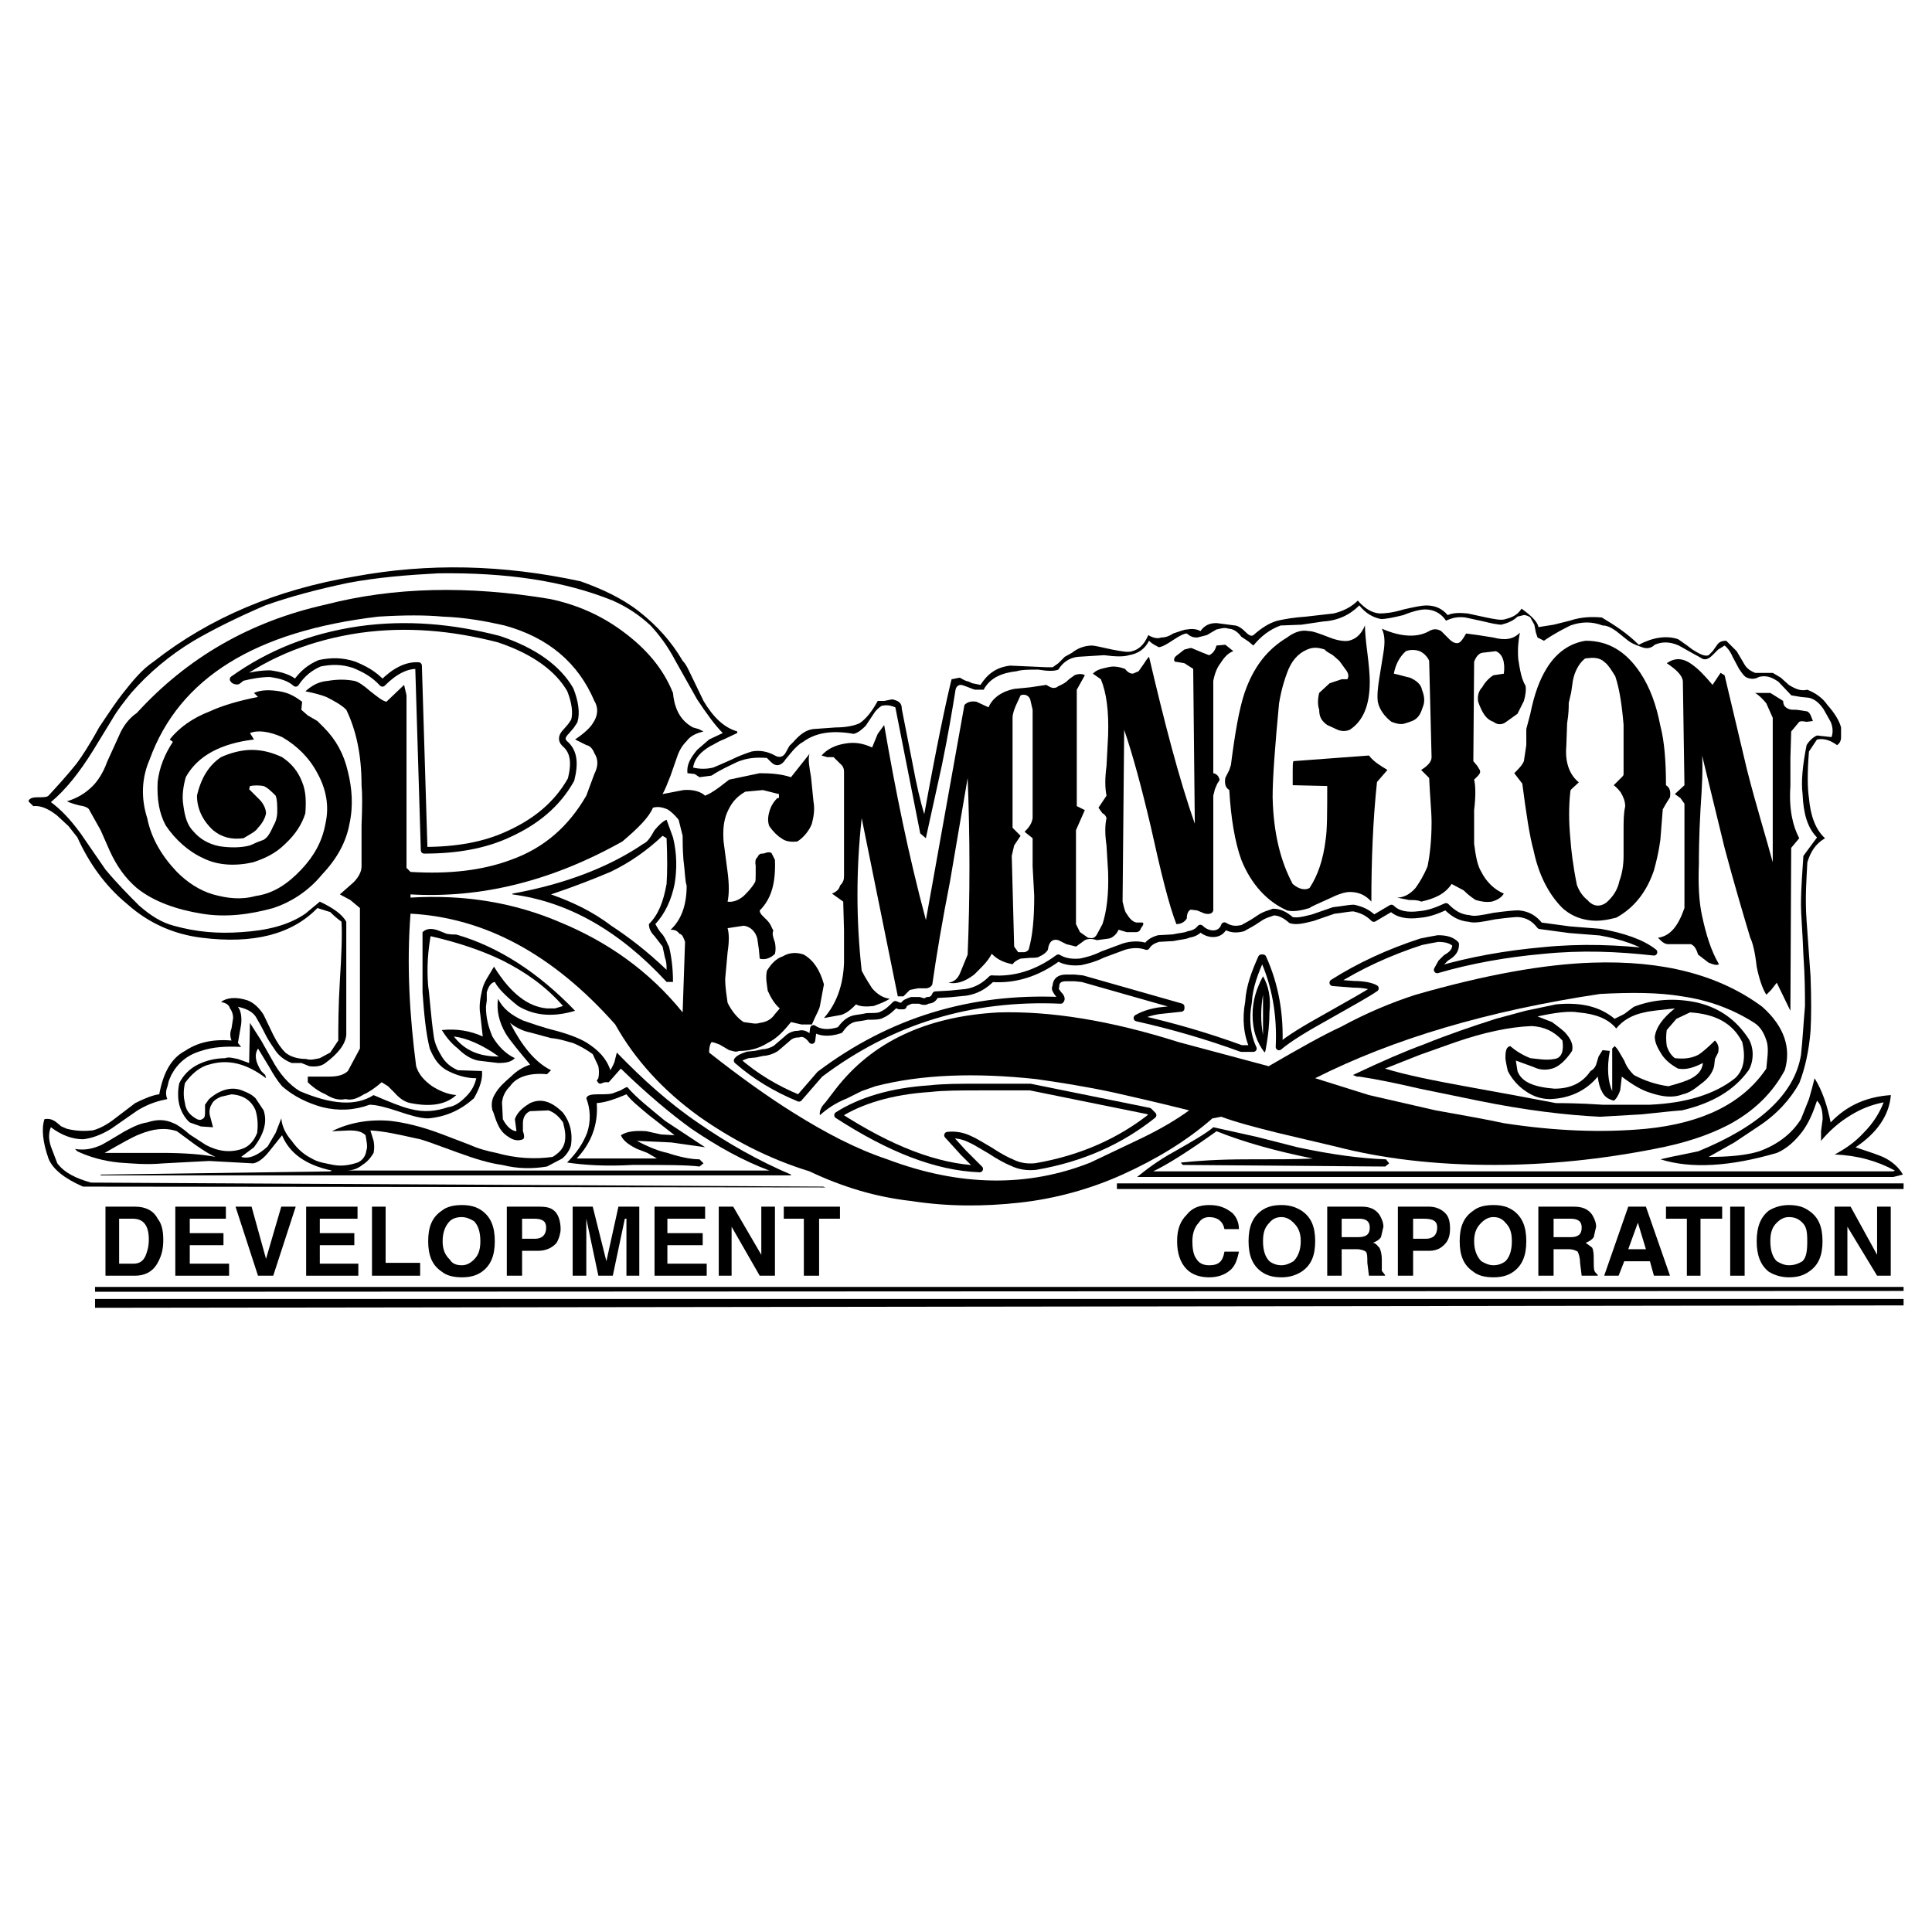 <?xml version="1.0" encoding="utf-8"?>
<!-- Generator: Adobe Illustrator 13.0.0, SVG Export Plug-In . SVG Version: 6.00 Build 14948)  -->
<!DOCTYPE svg PUBLIC "-//W3C//DTD SVG 1.0//EN" "http://www.w3.org/TR/2001/REC-SVG-20010904/DTD/svg10.dtd">
<svg version="1.0" id="Layer_1" xmlns="http://www.w3.org/2000/svg" xmlns:xlink="http://www.w3.org/1999/xlink" x="0px" y="0px"
	 width="192.756px" height="192.756px" viewBox="0 0 192.756 192.756" enable-background="new 0 0 192.756 192.756"
	 xml:space="preserve">
<g>
	<polygon fill-rule="evenodd" clip-rule="evenodd" fill="#FFFFFF" points="0,0 192.756,0 192.756,192.756 0,192.756 0,0 	"/>
	<path fill-rule="evenodd" clip-rule="evenodd" d="M177.428,68.011c-0.721-0.48-1.201-0.641-1.922-0.48
		c-0.401,0.24-0.802,0.24-1.202,0.08c-0.24-0.08-0.48-0.4-0.801-0.881l-0.641-1.202c-0.24-0.561-0.561-0.961-0.801-1.121l-0.641,0.4
		l-0.561,0.561c-0.4,0.4-0.801,0.561-1.201,0.24c-1.201-0.641-1.842-1.041-2.163-1.201c-0.881-0.4-1.682-0.4-2.402-0.08
		c-0.4,0.4-0.881,0.4-1.281,0.24s-0.801-0.24-1.361-0.641l-1.201-0.961c-0.561-0.401-0.962-0.561-1.361-0.561
		c-1.042-0.4-2.083-0.4-3.204,0c-0.641,0.32-1.602,0.801-2.643,1.522l-0.641-0.32l-0.161-0.481l-0.16-0.801l-0.399-0.721
		c-0.081-0.08-0.401-0.24-0.642-0.24l-0.641,0.16c-0.4,0.4-0.961,0.641-1.602,0.801c-0.4,0-1.121-0.16-1.762-0.32l-1.842-0.4
		c-0.722-0.08-1.202,0-1.923,0.32c-0.48-0.721-1.201-1.121-2.082-1.121c-0.4,0-1.201,0.16-2.162,0.561
		c-0.961,0.24-1.763,0.4-2.243,0.4c-0.801-0.16-1.521-0.561-2.162-1.361c-0.961,0.961-2.162,1.521-3.604,1.602l-2.163,0.32
		l-2.082,0.08c-1.121,0.4-2.002,1.121-2.723,2.002l-0.48-0.4l-0.721-0.481c-0.4-0.56-0.882-0.801-1.281-0.801
		c-0.401-0.16-0.802,0-1.202,0.08l-0.961,0.561l-0.961,0.241c-0.4,0-0.641-0.081-1.041-0.401c-0.24,0-0.561,0.16-0.961,0.401
		l-0.881,0.561c-0.4,0.24-0.721,0.4-0.961,0.4c-0.24-0.16-0.562-0.24-0.961-0.641c-0.401,0.801-1.042,1.281-2.003,1.441
		c-0.48,0.16-1.281,0.16-2.482,0l-2.562,0.16c-0.962,0.08-1.603,0.641-2.003,1.281c-0.4,0.16-1.041,0.16-2.002,0
		c-0.961,0-1.602,0-2.162,0.16c-1.441,0.16-2.644,0.641-3.284,1.842h-0.801c-0.16,0-0.32-0.08-0.721-0.24s-0.641-0.24-0.801-0.24
		c-0.08,0-0.4,0.08-0.48,0.48c-0.32,2.002-0.721,4.405-1.361,7.528l-1.602,7.288l-0.561-0.48L89.33,70.574
		c-0.561-0.24-0.961-0.24-1.361-0.16c-0.24,0.16-0.561,0.4-0.801,0.801l-0.801,1.201c-0.4,0.4-0.801,0.721-1.201,0.801
		c-2.243-0.4-3.844-0.08-5.045,0.801c-0.32,0.16-0.561,0.4-0.961,0.801l-0.801,0.961c-0.241,0.4-0.561,0.561-0.801,0.561
		c-0.4,0-0.641-0.32-1.041-0.721c-1.121-0.08-2.002,0-2.963,0.4c-0.641,0.32-1.602,0.721-2.562,1.361l-1.202,0.16l-0.48-0.32
		l-0.721-0.08c-0.08-0.721,0.16-1.361,0.961-2.322l1.201-1.042l1.362-0.641c-0.801-0.801-1.602-1.922-2.563-3.364l-2.162-3.844
		c-0.801-1.521-1.602-2.563-2.483-3.524c-1.121-1.041-2.322-1.842-3.764-2.483c-4.965-2.002-10.652-2.803-17.379-2.723
		c-3.043,0.16-6.087,0.4-9.05,0.961c-3.043,0.641-5.767,1.362-8.249,2.243c-2.803,1.201-5.206,2.402-7.128,3.524
		c-2.403,1.441-4.485,3.203-6.247,5.206c-0.641,0.801-1.361,1.682-2.002,2.803l-1.762,2.884c-1.441,2.322-2.803,4.004-4.245,5.206
		c0.961,0.721,1.842,1.602,2.963,3.124l2.482,3.604c1.202,1.442,2.403,2.643,3.364,3.604c1.201,1.042,2.242,1.682,3.443,2.002
		c2.323,0.641,4.405,0.801,6.728,0.641c2.483-0.16,4.646-0.641,6.407-1.842l1.441-1.201c1.362,0.641,2.243,1.281,2.643,2.002v11.292
		c-0.08,0.961-0.881,1.922-2.082,2.803c-0.401,0.32-0.961,0.4-1.602,0.32l-0.801-0.32h-0.961c-0.641-0.24-1.201-0.641-1.602-1.201
		c-0.24-0.4-0.641-0.881-1.041-1.682s-0.721-1.361-0.961-1.762c-0.4-0.561-1.041-0.801-1.762-0.961c0.32,0.4,0.4,1.121,0.32,1.762
		l-0.32,1.842l0.32,0.4c-1.522-0.08-2.803,0-4.004,0.4c-1.361,0.4-2.323,1.201-2.963,2.402l-0.24,0.561l-0.16,0.641
		c-0.16,0.4-0.16,0.801,0,1.201c-0.801,0.16-1.762,0.4-2.963,1.123l-2.643,1.842c-1.042,0.641-2.002,0.961-2.803,1.041
		c-1.042,0-2.163-0.4-3.204-1.201c-0.24,0.561-0.24,1.201,0,1.922l0.641,1.682c0.721,0.961,1.922,1.521,3.364,1.922l73.041,0.4
		l0.24,0.08l-74.082-0.08c-1.842-0.801-3.043-1.762-3.444-2.803c-0.561-1.602-0.721-2.963-0.4-3.926c0.4-0.078,0.801,0,1.201,0.322
		l0.48,0.4l0.561,0.24c0.961,0.24,1.762,0.24,2.562,0.16c0.641-0.16,1.441-0.561,2.243-1.201l2.002-1.523
		c0.961-0.48,1.762-0.801,2.403-0.881c0.4-2.162,1.201-3.604,2.563-4.324c1.201-0.801,2.643-1.201,4.645-1.041
		c-0.16-0.4-0.16-0.801,0-1.201l0.16-1.041c0-0.4-0.16-0.801-0.32-0.961c-0.08-0.4-0.48-0.561-0.881-0.641
		c0.48-0.4,1.442-0.561,2.643-0.16c0.641,0.24,1.202,0.801,1.602,1.441l0.961,2.002c0.4,0.801,0.801,1.361,1.201,1.762
		c0.48,0.4,1.202,0.641,2.083,0.641c0.4,0.16,0.961,0,1.361-0.08l1.042-0.561l0.801-1.201c0-1.361,0-3.363,0.16-6.006
		c0.16-2.563,0.24-4.565,0.16-5.847c-0.561-0.4-0.961-0.801-1.121-0.961l-1.282-0.4c-2.563,2.643-6.407,3.604-11.533,2.963
		c-2.643-0.32-5.206-1.362-7.448-3.364c-2.242-1.842-3.844-4.164-4.965-6.647l-0.881-1.122l-1.122-1.041
		c-0.801-0.641-1.602-1.042-2.402-0.961l-0.481-0.48c0.081-0.32,0.481-0.4,0.881-0.4c0.561,0,0.961,0,1.121-0.16
		c0.881-0.961,1.842-2.002,2.803-3.204c0.48-0.641,1.281-1.842,2.242-3.604c0.961-1.442,1.762-2.643,2.403-3.444
		c0.961-1.201,1.842-2.323,3.043-3.124c5.606-4.405,12.333-7.208,20.022-8.489c7.368-1.362,14.816-1.202,22.585,0.48
		c2.002,0.721,4.004,1.602,5.767,2.963c1.842,1.441,3.283,3.043,4.404,4.965c0.401,0.4,0.641,1.041,1.042,1.842l1.041,2.162
		c0.961,1.602,2.002,2.643,3.364,3.043v0.16l-1.361,0.641c-0.641,0.24-1.041,0.561-1.282,0.641
		c-0.961,0.561-1.602,1.202-1.762,2.163c0.641,0.16,1.361,0.16,2.002,0c0.4-0.16,0.961-0.4,1.842-0.801
		c0.801-0.401,1.521-0.641,2.002-0.801c0.801-0.16,1.602,0,2.323,0.4c0.401,0.241,0.801,0.161,1.042-0.24l0.4-0.721l0.401-0.4
		c0.561-0.641,1.201-1.201,2.002-1.281l2.242-0.16c0.961,0,1.762-0.16,2.323-0.4c0.641-0.401,1.281-1.202,1.842-2.243h0.641
		l0.801-0.16c0.721,0.16,0.961,0.4,0.961,0.961l1.042,5.286c0.4,2.162,0.801,3.924,1.201,5.206
		c1.201-6.647,2.163-11.212,2.723-13.455l0.801-0.16c0.08,0,0.24,0.16,0.641,0.32c0.4,0.08,0.561,0.24,0.641,0.24l0.801,0.16
		c0.721-1.121,1.602-1.762,2.964-1.922l3.604,0.16h0.641l0.561-0.4l0.641-0.641l0.722-0.4c0.48-0.4,1.201-0.721,2.002-0.721
		c0.24,0,0.881,0.16,2.002,0.4c0.881,0.16,1.602,0.32,2.002,0.16c0.641-0.16,1.202-0.641,1.602-1.602
		c0.401,0.241,0.882,0.401,1.282,0.241c0.32,0,0.721-0.081,1.201-0.401c0.721-0.24,1.121-0.4,1.361-0.4
		c0.4-0.08,0.961-0.08,1.361,0.161c0.4-0.561,0.881-0.801,1.602-0.801l1.843,0.24c0.16,0,0.561,0.16,0.961,0.561
		c0.4,0.4,0.641,0.56,0.881,0.4c0.721-0.641,1.521-1.201,2.402-1.441c0.721-0.16,1.602-0.32,2.804-0.4l2.803-0.32
		c0.961-0.24,1.762-0.641,2.402-1.282c0.721,0.801,1.361,1.202,2.162,1.282c0.562,0,1.362-0.08,2.403-0.4
		c1.041-0.24,1.842-0.4,2.242-0.4c0.961,0,1.602,0.32,2.163,0.961c0.56-0.24,1.201-0.24,2.002-0.16l1.842,0.4
		c0.801,0.16,1.521,0.32,1.922,0.16c0.641-0.16,1.201-0.4,1.602-1.041c0.882,0.641,1.603,1.281,1.683,1.842l1.521-0.24l1.602-0.4
		c1.201-0.4,2.242-0.4,3.203-0.32c1.202,0.721,2.483,1.521,3.685,2.723c1.361-0.721,2.723-0.961,3.924-0.561l0.802,0.561l0.641,0.48
		c0.641,0.4,1.201,0.721,1.602,0.561l0.4-0.4l0.4-0.561c0.24-0.4,0.561-0.48,0.961-0.48l1.041,1.041l0.801,1.361
		c0.24,0.401,0.641,0.641,1.041,0.801h1.763l0.801,0.481l0.801,0.721c0.641,0.4,1.201,0.641,1.842,0.48
		c0.801,0.32,1.521,0.801,2.002,1.521c0.721,0.801,1.201,1.602,1.362,2.243v0.961c0,0.4-0.161,0.641-0.4,0.801
		c-0.561-0.401-1.202-0.721-2.003-0.561l-0.801,1.202c-0.16,2.002-0.16,3.604,0,4.645c0.16,1.762,0.641,3.124,1.602,4.004
		c-0.961,0.561-1.441,1.361-1.762,2.403c-0.08,1.602-0.24,3.523-0.08,5.766l0.4,5.607c0.08,2.162,0.08,4.004,0,5.445
		c-0.16,2.002-0.561,3.764-1.121,5.205c-0.881,1.602-2.242,3.123-4.085,4.326l-2.402,1.602l-2.562,1.441
		c2.002,0,3.764-0.16,5.046-0.561c1.762-0.641,3.203-1.682,4.164-3.205l0.801-2.002c0.24-0.801,0.4-1.441,0.561-2.082
		c0.801,1.281,1.281,2.803,1.602,4.406c1.683-1.764,3.685-2.564,6.007-2.725c-0.16,2.004-1.361,3.766-3.523,5.207
		c1.201,0.4,2.162,0.721,2.723,0.961c0.881,0.4,1.602,1.041,2.002,1.762l-0.961,0.24h-75.443c0.801-0.641,2.003-1.602,3.765-2.562
		c1.842-1.041,3.203-1.842,3.844-2.402l4.325,0.961l4.085,1.041c3.363,0.721,6.326,1.121,8.809,1.201l0.321,0.4l-0.4,0.32
		l-20.183-0.16c-0.16-0.16-0.24-0.24-0.16-0.24c1.521-0.16,3.604-0.32,6.567-0.32c2.963,0,5.046,0,6.567-0.08
		c-3.604-0.721-6.808-1.602-9.611-2.723c-2.803,2.002-4.965,3.363-6.327,4.004h73.842l0.16-0.08
		c-1.762-0.961-3.764-1.521-6.007-1.602c1.042-0.561,2.003-1.201,2.884-2.162c0.961-0.961,1.602-2.004,2.002-3.045
		c-1.201,0.24-2.242,0.643-3.283,1.283c-1.201,0.721-2.163,1.602-2.964,2.562v-0.961l0.16-1.203c0-0.879-0.16-1.441-0.561-1.842
		c-0.4,1.201-0.801,2.164-1.441,3.045c-0.721,0.961-1.602,1.762-2.562,2.162c-4.646,1.361-8.569,1.602-11.613,0.641
		c0.4-0.08,0.961-0.24,1.842-0.4l1.923-0.4c6.087-2.482,9.61-5.688,10.251-9.611c0.16-1.441,0.24-3.043,0.4-4.885
		c0-1.201,0-2.803-0.16-5.126c-0.08-2.243-0.24-4.004-0.24-4.886c0-1.922,0.16-3.523,0.24-4.965l1.361-1.842
		c-0.961-0.961-1.361-2.403-1.441-4.325c-0.16-1.202,0-2.883,0.4-4.885c0.24-0.401,0.641-0.801,1.041-0.961l1.442,0.16
		c0.16-0.4,0.16-0.961-0.081-1.521l-0.72-1.282c-0.401-0.561-0.802-0.961-1.442-1.121l-0.801-0.08l-0.961-0.16L177.428,68.011
		L177.428,68.011z"/>
	<path fill-rule="evenodd" clip-rule="evenodd" d="M178.068,106.773c-1.201,2.242-3.043,4.084-5.606,5.447
		c-2.002,1.041-4.405,1.842-7.368,2.402c-5.286,1.041-10.651,1.602-16.018,1.602c-6.007,0-11.212-0.641-15.857-1.842l-5.767-1.361
		c-2.242-0.561-4.084-1.041-5.606-1.602l-0.881,0.16c-2.562,2.242-5.605,4.084-8.97,5.605c-3.203,1.441-6.647,2.402-10.251,2.803
		c-3.604,0.4-7.208,0.4-10.812-0.16c-3.604-0.4-6.968-1.441-10.171-2.963c-4.165-1.281-7.769-3.203-10.972-5.445
		c-3.684-2.645-6.487-5.768-8.409-9.211c-6.247-7.048-13.055-10.652-20.423-11.052c-0.4,5.206-0.08,10.251,0.561,15.216
		c0.24,0.801,0.801,1.441,1.602,2.002c0.641,0.4,1.441,0.801,2.403,0.881c-1.041,0.961-2.563,1.201-4.565,0.801
		c-0.48-0.08-1.041-0.4-1.602-1.041l-0.641-0.641l-0.641-0.4c-0.721,0.641-1.362,1.041-1.762,1.201
		c-0.641,0.4-1.201,0.641-1.842,0.48c-0.721,0.16-1.361-0.08-2.002-0.48c-0.401-0.16-1.122-0.561-1.762-1.201v-0.561h2.162
		c0.801,0,1.442-0.16,1.842-0.561l1.201-2.242V90.596l-0.961-0.801l-1.041-0.561l1.361-1.201c0.48-0.48,0.801-1.041,0.801-1.602
		c0-0.881,0-2.402,0-4.084c0.08-1.922,0.08-3.204,0-4.005c0-3.124-0.561-5.526-1.521-7.528c-0.48-0.48-1.201-0.881-2.002-1.281
		c-0.4-0.16-1.201-0.4-2.082-0.561c0.641-0.561,1.281-0.961,2.242-1.041c0.961-0.16,1.762-0.16,2.643,0
		c0.4,0.08,0.961,0.48,1.602,1.041c0.72,0.561,1.201,0.961,1.602,1.041l1.762-1.682l0.241,1.041v17.219l0.4,0.401
		c3.924,0.24,7.208-0.16,10.011-1.202c3.364-1.201,5.767-3.364,7.528-6.407l0.801-2.163c0.4-0.801,0.4-1.441,0-2.082
		c-0.16-0.401-0.401-0.721-0.801-0.801l-1.121-0.561c0.961-0.641,1.521-1.201,1.762-1.602c0.56-0.801,0.56-1.602,0.16-2.243
		c-1.602-3.764-4.565-6.327-8.97-7.528c-1.762-0.4-3.844-0.801-6.167-0.881c-1.682-0.16-3.845-0.16-6.407,0
		C25.5,62.966,17.891,67.611,14.928,75.78c-0.801,1.842-0.881,3.844-0.24,5.846c0.4,2.002,1.441,3.764,2.963,5.366
		c1.041,1.041,2.242,1.842,3.604,2.242c1.441,0.401,2.803,0.561,4.245,0.16c1.762-0.24,3.204-1.201,4.565-2.643
		c1.281-1.361,2.082-2.803,2.403-4.564c0.4-1.762,0.08-3.444-0.801-5.046c-0.801-1.521-2.002-2.723-3.524-3.604
		c-1.281-0.561-2.402-0.721-3.204-0.4l0.4,0.641c-3.284,0.4-5.606,1.602-6.807,3.764c-0.24,0.881-0.4,1.842-0.24,2.803
		c0.16,1.201,0.4,2.002,1.041,2.643c0.561,0.641,1.361,1.201,2.562,1.441c1.042,0.16,2.163,0.16,3.043-0.08l0.721-0.32l0.641-0.24
		c0.4-0.24,0.641-0.641,0.961-1.362c0.24-0.4,0.4-0.881,0.4-1.441c0-0.641,0-1.201-0.16-1.602c-0.4-0.4-0.801-0.801-1.201-0.961
		c-0.4-0.081-0.961-0.081-1.362,0l-0.08,0.32l1.042,1.041c0.4,0.4,0.641,0.961,0.641,1.361c-0.08,0.48-0.401,1.042-0.801,1.442
		c-0.241,0.4-0.801,0.641-1.442,1.041c-1.201,0.16-2.162-0.08-3.043-0.801c-1.121-1.042-1.602-2.243-1.602-3.444
		c0.4-1.762,1.201-3.043,2.402-3.844c0.881-0.4,2.002-0.721,3.044-0.721c1.201,0,2.162,0.32,3.043,0.721
		c0.961,0.641,1.602,1.441,2.002,2.482c0.4,0.961,0.4,2.002,0.32,3.124c-0.32,1.042-0.961,2.083-2.002,3.043
		c-0.961,0.961-2.002,1.441-3.203,1.842c-1.762,0.4-3.524,0.32-4.966-0.401c-1.441-0.641-2.803-1.842-3.764-3.283
		c-0.641-1.202-0.881-2.563-0.801-4.325c0.16-1.441,0.721-2.803,1.521-4.004l-0.32-0.24c0.961-1.201,2.323-2.163,4.004-2.803
		c1.202-0.561,2.803-1.041,4.806-1.441l-0.401-0.4c0.721-0.32,1.602-0.32,2.563-0.16c0.961,0.16,1.602,0.561,2.243,1.041
		l-0.08,0.801l0.641,0.561l0.961,0.56c0.24,0.241,0.48,0.481,0.641,0.641c1.201,1.201,2.002,2.643,2.402,4.405
		c0.4,1.602,0.561,3.364,0.16,5.206c-0.32,1.762-1.201,3.443-2.723,5.045c-1.441,1.762-3.204,2.803-4.885,3.364
		c-2.323,0.641-4.726,0.961-7.128,0.561c-2.482-0.4-4.805-1.201-6.487-2.563c-1.121-0.961-2.002-2.163-2.723-3.764l-0.881-2.002
		l-1.121-2.002c-0.08-0.24-0.48-0.4-1.041-0.48c-0.641-0.16-1.041-0.32-1.201-0.4c1.041-0.32,1.842-0.801,2.562-1.521
		c0.48-0.48,1.042-1.282,1.441-2.403l1.202-2.643c0.4-0.961,1.041-1.762,1.762-2.243c5.046-5.526,11.292-9.13,18.821-10.812
		c6.807-1.762,14.255-1.922,22.424-0.561c2.643,0.561,5.046,1.602,7.208,3.204c2.403,1.762,4.084,3.764,5.045,6.167
		c0.16,1.682,0.801,2.803,2.002,3.444l0.561,0.16l0.48,0.24c-0.641,0.16-1.281,0.4-1.682,0.961
		c-0.401,0.401-0.721,0.881-0.961,1.602l-0.641,1.842c-0.32,0.801-0.561,1.441-0.801,1.842l2.083-0.401
		c0.961-0.08,1.762,0.161,2.162,0.561c0.4-0.16,0.801-0.4,1.361-0.801l1.042-0.801l3.043-0.641c1.121,0,2.162,0.08,3.124,0.4
		l1.842-2.323c-0.16,0.561,0,1.362,0.16,2.323l0.24,2.403c0.16,0.881,0,1.602-0.16,2.243c-0.24,0.641-0.801,1.361-1.441,1.762
		c-0.641,0.08-1.201,0-1.602-0.32c-0.4-0.24-0.801-0.641-1.201-1.202c-0.16-0.4-0.16-0.881,0-1.441s0.4-0.961,0.801-1.361
		c0.161,0,0.161,0,0.161-0.08v-0.32l-1.602-0.401l-1.762,0.161c-0.961,0.561-1.441,1.201-1.842,2.162
		c-0.32,0.801-0.4,1.682-0.32,2.803l0.4,3.043c0.16,1.201,0.16,2.242,0,2.963c0.561,0.08,1.121-0.16,1.602-0.561
		c0.401-0.4,0.801-0.801,1.121-1.361c0.081-0.08,0.081-0.4,0.081-0.801v-0.881c-0.081-0.401,0-0.721,0.16-0.801
		c0.16-0.32,0.24-0.4,0.641-0.4c0.4-0.16,0.721-0.16,0.801,0l0.32,0.641c0.08,2.243-0.32,3.845-1.521,5.046
		c0,0.32,0.32,0.561,0.721,0.961s0.48,0.801,0.641,1.041c-0.16,0.32,0,0.721,0.16,1.202c0.08,0.4,0.08,0.801,0,1.121
		c-0.4,0.4-0.961,0.641-1.521,0.48l-0.08-0.881l-0.16-1.122c-0.16-0.641-0.641-1.201-1.362-1.281l-1.602,0.24
		c0.16,0.561,0.16,1.361,0,2.403l-0.24,2.644c0,0.961,0.16,1.762,0.24,2.402c0.4,0.801,0.961,1.521,1.602,1.922
		c0.721,0.08,1.202,0.24,1.602,0.08c0.721-0.08,1.201-0.4,1.521-0.881l0.48-0.561c-0.48-0.4-0.881-1.041-1.201-1.762
		c-0.08-0.641-0.24-1.281-0.08-2.002c0.4-0.641,0.881-1.202,1.602-1.442c0.641-0.4,1.442-0.4,2.083-0.16
		c0.961,0.561,1.602,1.521,2.002,2.964l-0.4,2.162c-0.08,0.4-0.4,0.881-0.801,1.842H79.96l-1.041-0.24
		c-0.721,0.881-1.362,1.602-2.323,2.082c-0.881,0.561-1.842,0.801-2.883,0.801c-0.32,0.16-0.561,0-0.961-0.08l-0.961-0.561
		c-0.401-0.16-0.641-0.24-0.801-0.24c-0.081,0.08-0.241,0.4-0.241,1.041c3.043,2.402,5.847,4.404,8.41,6.006
		c3.203,2.004,6.247,3.605,9.37,4.646c7.208,2.723,14.016,2.803,20.263,0.32l5.045-2.402c2.003-0.961,3.604-1.924,4.806-2.803
		c-3.203-0.803-5.687-1.363-7.448-1.764c-2.963-0.641-5.606-1.041-7.849-1.361c-6.007-0.641-11.373-0.48-16.018,0.721l-1.361,0.48
		l-1.442,0.721c-1.201,0.48-2.002,1.043-2.723,1.684c-0.08-0.402,0.16-0.883,0.561-1.283l1.041-1.361
		c3.604-4.645,8.97-7.207,16.178-7.607c5.206-0.16,11.213,0.801,18.021,2.963l8.97,2.402c3.044-1.762,5.446-3.123,7.208-3.924
		c2.643-1.441,5.206-2.482,7.448-3.203c6.968-2.003,12.814-3.044,17.619-3.204c7.048-0.24,12.654,1.201,16.979,4.405
		C178.068,102.449,178.709,104.611,178.068,106.773L178.068,106.773z"/>
	<path fill-rule="evenodd" clip-rule="evenodd" d="M133.619,65.929l-0.641-0.561c-0.4-0.24-0.721-0.4-0.801-0.561
		c-0.721-0.24-1.201-0.24-1.762,0c-0.961,0.4-1.603,1.201-2.003,2.322c-0.24,0.641-0.561,1.602-0.801,3.043
		c-0.4,4.245-0.641,7.368-0.641,9.371c0.08,3.604,0.801,6.407,2.002,8.649c0.642,0.561,1.282,0.641,1.683,0.4
		c0.801-1.201,1.361-2.803,1.602-4.805c0.16-0.961,0.16-2.803,0.16-5.366l-3.444-0.081v-1.361c0-0.561,0-0.961,0.08-1.041
		l7.528-0.561c0.48,0.641,1.201,1.042,1.842,1.442l-1.04,1.201c-0.401,3.764-0.562,7.769-0.562,11.934
		c-0.641-0.721-1.361-0.961-2.162-0.961c-0.48,0-1.201,0.24-2.002,0.641c-1.201,0.56-1.842,0.801-2.002,0.961
		c-0.802,0.24-1.603,0.4-2.243,0.24c-2.002-0.881-3.604-2.643-4.564-5.046c-0.641-1.762-1.042-4.165-1.202-6.968
		c-0.399-0.24-0.48-0.641-0.399-1.201l0.399-0.801l0.16-0.48c0.401-3.124,0.802-5.526,1.362-7.208
		c0.881-2.563,2.242-4.325,4.244-5.526c0.641-0.481,1.362-0.801,2.163-0.641c0.4,0,1.041,0.24,2.082,0.641
		c0.801,0.32,1.521,0.4,1.922,0.32c0.641-0.16,1.201-0.561,1.602-1.522c0,0.561,0.08,1.522,0.24,2.723
		c0.16,1.282,0.24,2.243,0.24,2.883c0,2.322-0.641,3.924-2.002,4.805c-0.4,0.16-0.801,0.16-1.201,0l-1.041-0.48
		c-0.561-0.401-0.801-0.801-0.801-1.522c-0.16-0.48-0.16-1.041,0-1.682l1.041-0.961l1.201-0.4h0.561
		c0.16-0.24,0.16-0.561-0.16-0.961L133.619,65.929L133.619,65.929z"/>
	
		<path fill="none" stroke="#000000" stroke-width="0.667" stroke-linecap="round" stroke-linejoin="round" stroke-miterlimit="2.613" d="
		M56.494,72.977c-0.401,0.4-0.561,0.801-0.16,1.201c0.961,0.801,1.041,2.002,0.641,3.604c-1.441,2.563-3.604,4.245-6.247,5.446
		c-2.403,1.121-5.206,1.602-8.409,1.602l-0.561-18.42c-1.201-0.081-2.403,0.56-3.604,1.762c-0.881-0.961-1.842-1.441-2.803-1.842
		c-1.201-0.4-2.242-0.4-3.444-0.16c-0.961,0.4-1.762,1.042-2.402,2.002c-0.641-0.561-1.442-0.801-2.563-0.961
		c-0.881,0-1.842,0.16-2.803,0.4l-0.4,0.32c-0.08,0.08-0.4,0-0.48-0.16c3.604-2.563,7.688-4.245,12.654-4.966
		c4.646-0.641,9.21-0.24,13.855,0.961c3.604,1.201,5.927,2.963,7.128,5.045c0.48,1.201,0.641,2.322,0.4,3.123l-0.32,0.481
		L56.494,72.977"/>
	<path fill-rule="evenodd" clip-rule="evenodd" d="M144.592,63.767c0.239,0.24,0.48,0.4,0.801,0.4c0.24,0,0.48-0.24,0.881-0.961
		l1.201,0.16l1.521,0.241c1.201,0.32,2.002,0.16,2.643-0.481c-0.16,0.801-0.24,1.682-0.16,2.643c0.16,1.041,0.32,2.002,0.721,2.643
		c0.08,0.4,0,0.961-0.16,1.521l-0.641,1.282l-1.121,0.801c-0.4,0.32-0.881,0.32-1.281,0c-0.721-0.241-1.121-0.881-1.521-2.002
		c-0.08-0.48,0-1.041,0.4-1.441c0.32-0.561,0.721-0.961,1.121-1.201l1.041-0.16c0.16-1.202-0.16-2.002-0.801-2.243l-1.361,0.16
		c-0.4,0.08-0.641,0.48-0.801,0.881l-0.08,9.931l0.4,0.48l0.24,0.4c0.16,0.32-0.16,0.561-0.561,0.961c0.16,0.641,0.16,1.762,0,3.043
		c0,1.602,0,2.723,0,3.364c0.16,1.201,0.32,2.163,0.721,2.803c0.48,0.961,1.281,1.762,2.242,2.162
		c-0.24,0.4-0.641,0.641-1.201,0.801c-0.561,0.08-1.041,0-1.602-0.16c-0.24-0.16-0.641-0.401-1.201-0.961l-1.202-0.641
		c-0.641,0.961-1.602,1.442-3.043,1.762c-0.32-0.16-0.721-0.16-1.201-0.16l-1.201-0.241c0.641,0,1.281-0.32,1.842-0.961
		c0.4-0.561,0.801-1.201,1.201-2.163c0.24-1.201,0.4-2.643,0.4-4.405c0-1.041-0.16-2.482-0.24-4.405l-0.801-0.801
		c0.641-0.4,1.041-0.801,1.041-1.281l-0.24-9.611c-0.16-0.4-0.561-0.801-0.961-0.961s-0.961-0.16-1.361,0
		c-0.641,0.561-1.041,1.361-1.201,2.243c0.721,0.16,1.201,0.32,1.602,0.4c0.721,0.32,1.121,0.721,1.201,1.201
		c0.16,0.4,0.32,0.961,0.16,1.521c-0.16,0.4-0.24,0.881-0.641,1.281c-0.32,0.32-0.721,0.401-1.201,0.561
		c-0.4,0.16-0.961,0-1.361-0.16c-0.641-0.48-1.202-1.202-1.362-2.002c-0.079-0.641,0-1.441,0.16-2.402l0.401-2.483
		c0.16-0.961,0.16-1.762-0.16-2.403c2.002,0.881,3.604,0.881,4.725,0.241c0.4-0.241,0.801-0.241,1.201,0L144.592,63.767
		L144.592,63.767z"/>
	<path fill-rule="evenodd" clip-rule="evenodd" d="M163.652,67.13c0.961,1.442,1.602,3.204,2.002,5.286
		c0.4,1.521,0.561,3.524,0.561,5.926c0.4,0.241,0.48,0.641,0.4,1.202l-0.4,0.641l-0.32,0.561l-0.24,3.043
		c-0.16,1.201-0.4,2.162-0.641,3.043c-0.721,2.162-2.002,3.764-3.764,4.725c-0.962,0.24-1.843,0.4-2.804,0.24
		c-1.041-0.16-1.842-0.561-2.562-1.201c-1.441-1.442-2.402-3.444-2.883-5.767c-0.401-1.441-0.722-3.604-1.122-6.647l-0.801-1.041
		c0.4-0.4,0.801-0.801,0.961-1.201l0.24-1.602v-1.602l0.401-1.521c0.399-2.002,0.961-3.444,1.602-4.485
		c0.961-1.602,2.322-2.563,3.924-2.803C160.448,63.927,162.211,64.968,163.652,67.13L163.652,67.13z"/>
	<path fill-rule="evenodd" clip-rule="evenodd" d="M107.431,68.812v11.613l0.801,0.4l-0.882,2.002v9.37l0.401,0.801l0.801,0.561
		c0.4,0.08,0.641,0.08,0.881-0.32l0.561-1.042c0.4-1.201,0.641-2.963,0.561-5.206l-0.16-2.643c-0.16-1.121-0.16-2.002,0-2.723
		c0-0.08-0.16-0.4-0.4-0.48l-0.4-0.561l0.801-1.201c-0.16-0.801-0.16-1.762,0-2.963l0.16-3.043c0.08-2.403-0.16-4.245-0.721-5.606
		l-0.801-0.561c0.4-0.401,0.801-0.48,1.521-0.641c0.641-0.16,1.201,0,1.682,0.161c0.32,0.4,0.561,0.48,0.801,0.48l0.561-0.241
		l0.562-0.801c0.239-0.4,0.399-0.561,0.48-0.641c1.521,6.487,2.963,12.093,4.564,16.659l-0.16-15.457l-0.881-0.561l-0.961-0.16
		c-0.16-0.24,0-0.48,0.24-0.641l0.721-0.561c0.4-0.08,0.641-0.24,0.881-0.08l0.961,0.4c0.24,0.08,0.561,0.24,0.641,0.24
		c0.32-0.16,0.561-0.4,0.721-0.961l0.882-0.08l0.801,0.641c-0.48,0.16-0.882,0.561-1.282,1.201c-0.32,0.4-0.561,0.961-0.721,1.762
		v9.21c0.4,0.08,0.561,0.4,0.561,0.48c0.16,0.16,0,0.321-0.16,0.561l-0.24,0.561l-0.16,0.641v11.453c-0.08,0.32-0.4,0.4-0.801,0.32
		c-0.08,0-0.4-0.16-0.801-0.32l-0.641-0.08c-0.24,0.08-0.4,0.4-0.4,0.881c-0.24,0.4-0.641,0.561-1.041,0.561
		c-0.721-1.842-1.521-5.045-2.562-9.771c-0.962-4.084-1.843-7.288-2.644-9.61l-0.16,17.139c0.16,0.641,0.24,1.041,0.4,1.201
		c0.24,0.4,0.561,0.801,0.961,0.881h0.642c0.16,0.16,0,0.32-0.161,0.561c-0.08,0.24-0.24,0.4-0.48,0.4h-0.961l-0.801-0.24
		c-0.16,0.4-0.561,0.801-0.961,0.881l-1.201,0.16c-0.48-0.16-0.881-0.16-1.201,0l-0.882,0.641l-0.961-0.24l-0.801-0.401
		c-0.561-0.16-0.961,0.16-1.041,0.961c-0.16,0.24-0.4,0.48-0.801,0.641c-0.16,0.16-0.561,0.16-0.961,0.16l-0.961,0.08
		c-0.4,0.16-0.641,0.32-0.801,0.561c-0.801-0.16-1.442-0.4-2.083-1.041c-0.4,0.801-1.121,1.441-1.762,2.082
		c-0.961,0.722-1.762,0.962-2.562,0.802c0.561-0.08,0.961-0.4,1.201-1.041l0.721-1.763c0.24-5.847,0.24-11.693,0-17.62
		l-1.762,10.332c-0.801,4.084-1.362,7.448-1.762,10.252c-0.081,0.24-0.401,0.4-0.641,0.4h-0.801l-0.801,0.16l-0.641,0.641h-0.56
		l-3.604-17.78c-0.561,5.125-0.561,10.171,0,15.217c0.4,0.801,0.801,1.362,1.041,1.762c0.561,0.641,1.122,0.961,1.762,1.041
		c-0.641,0.4-1.201,0.561-1.602,0.721c-0.641,0.08-1.362,0.08-1.762-0.16c-0.4,0.4-0.801,0.801-1.441,1.041l-1.762,0.32
		c1.201-1.361,1.922-3.203,2.002-5.526c0-0.881,0-2.002,0-3.204l-0.08-2.883l-1.121-0.801c0.4-0.16,0.721-0.4,0.801-0.801
		c0.32-0.32,0.4-0.561,0.4-0.961V76.981c0-0.24-0.08-0.561-0.4-0.801l-0.641-0.641h-0.641l-0.561-0.161
		c0.561-0.641,1.362-1.041,2.403-1.201c0.961-0.16,1.762,0,2.643,0.4l0.561-1.361l0.641-0.881
		c1.121,6.487,2.403,12.894,4.165,19.461l3.844-21.464c0.32-0.32,0.721-0.4,1.201-0.32l1.201,0.561
		c0.401-0.961,1.362-1.602,2.563-1.842l1.602-0.16l1.602-0.24c0.4,0.24,0.641,0.4,1.041,0.24c0.16-0.16,0.561-0.24,0.961-0.561
		c0.4-0.4,0.641-0.48,0.801-0.641c0.401-0.16,0.801-0.16,1.042,0L107.431,68.812L107.431,68.812z"/>
	<path fill-rule="evenodd" clip-rule="evenodd" d="M178.709,72.977l-0.08,2.643c0,1.201,0,2.162,0,2.803
		c-0.16,2.322,0.24,4.004,0.881,5.206l-0.801,0.961l-0.08,16.258l-1.361-2.803l-0.561,0.721l-0.48,0.48
		c-0.4-0.641-0.721-1.602-0.962-2.804c-0.16-1.441-0.399-2.402-0.641-2.883c-0.721-2.403-1.602-5.366-2.562-8.97l-2.242-9.21
		c0.08,1.362,0,3.044-0.16,5.366c-0.16,2.803-0.16,4.645-0.16,5.446c-0.08,2.002,0,3.764,0.32,5.206
		c0.4,1.842,0.881,3.444,1.682,4.805c-0.24,0.16-0.641,0-1.041-0.16l-1.041-0.801c-0.16-0.48-0.32-0.881-0.721-1.041h-2.243
		c-0.4,0-0.641-0.241-1.041-0.641c1.201-0.16,2.002-1.122,2.643-2.963V80.185l-0.4-0.561l-0.561-0.4l0.961-0.881l-0.159-10.411
		c-0.08-0.561-0.641-1.122-1.603-1.762c0.801-0.561,1.603-0.561,2.563,0.16c0.561,0.401,1.201,1.042,2.002,2.002l0.801-1.202
		l0.4,0.241l2.242,9.45c0.961,3.764,1.923,6.808,2.563,9.21V71.615l-0.641-1.441c-0.321-0.4-0.721-0.801-1.122-1.041h1.522
		l1.281,0.801c0,0.4,0.16,0.641,0.561,0.801c0.16,0.08,0.4,0.08,0.801,0.08l1.041,0.16c0.32,0.16,0.4,0.561,0.561,0.961
		l-0.641,0.081c-0.4-0.081-0.561-0.081-0.721,0L178.709,72.977L178.709,72.977z"/>
	<path fill-rule="evenodd" clip-rule="evenodd" fill="#FFFFFF" d="M160.85,67.611c0.4,1.201,0.641,2.803,0.801,4.725
		c0,0.881,0,2.643,0,4.885l-1.202,1.202c0.401,0.16,0.642,0.4,0.962,0.801c0.24,0.4,0.4,0.801,0.4,1.201
		c-0.16,0.721-0.16,1.521-0.16,2.403v2.562c0,0.961-0.16,1.762-0.4,2.403c-0.16,0.801-0.561,1.441-1.201,2.002
		c-0.562,0.4-1.042,0.24-1.442-0.241c-0.4-0.32-0.721-0.721-0.961-1.361c-0.4-2.002-0.561-3.444-0.641-4.565
		c-0.16-1.682-0.16-3.204,0-4.645l1.041-0.961c-1.041-0.641-1.602-1.842-1.441-3.604l0.08-2.242c0.16-0.961,0.16-1.602,0.16-2.002
		l0.24-1.041l0.16-1.121c0.16-0.881,0.561-1.602,1.041-2.002c0.721-0.08,1.201-0.08,1.603,0.32
		C160.209,66.569,160.448,66.97,160.85,67.611L160.85,67.611z"/>
	
		<path fill="none" stroke="#FFFFFF" stroke-width="0.667" stroke-linecap="round" stroke-linejoin="round" stroke-miterlimit="2.613" d="
		M160.85,67.611c0.4,1.201,0.641,2.803,0.801,4.725c0,0.881,0,2.643,0,4.885l-1.202,1.202c0.401,0.16,0.642,0.4,0.962,0.801
		c0.24,0.4,0.4,0.801,0.4,1.201c-0.16,0.721-0.16,1.521-0.16,2.403v2.562c0,0.961-0.16,1.762-0.4,2.403
		c-0.16,0.801-0.561,1.441-1.201,2.002c-0.562,0.4-1.042,0.24-1.442-0.241c-0.4-0.32-0.721-0.721-0.961-1.361
		c-0.4-2.002-0.561-3.444-0.641-4.565c-0.16-1.682-0.16-3.204,0-4.645l1.041-0.961c-1.041-0.641-1.602-1.842-1.441-3.604l0.08-2.242
		c0.16-0.961,0.16-1.602,0.16-2.002l0.24-1.041l0.16-1.121c0.16-0.881,0.561-1.602,1.041-2.002c0.721-0.08,1.201-0.08,1.603,0.32
		C160.209,66.569,160.448,66.97,160.85,67.611"/>
	<path fill-rule="evenodd" clip-rule="evenodd" fill="#FFFFFF" d="M103.025,70.814v10.812c-0.08,0.561-0.4,0.961-0.801,1.362
		l0.801,0.641v2.803l0.16,2.963c0,2.243-0.16,4.005-0.561,5.366c-0.08,0.08-0.24,0.24-0.48,0.24h-0.561l-0.4-0.561l-0.24-9.05
		l0.24-1.041l0.641-0.961l-0.801-0.801V71.615c0-0.4,0.16-0.801,0.32-1.201l0.48-1.041c0.4-0.16,0.801,0,0.961,0.4L103.025,70.814
		L103.025,70.814z"/>
	<path fill-rule="evenodd" clip-rule="evenodd" fill="#FFFFFF" d="M67.707,81.786l0.4,1.602c0,0.561,0,1.361,0.081,2.402
		c0.16,1.202,0.16,2.163,0.32,2.563c0,2.002-0.561,3.444-1.602,4.405c0.4,0,0.641,0.08,0.881,0.4
		c0.32,0.081,0.401,0.401,0.561,0.801l-0.241,7.048c-3.363-4.165-7.528-7.048-12.173-8.97c-4.645-2.002-9.61-2.803-14.977-2.483
		v-0.32c6.968,0.401,14.016-1.281,21.144-5.286c1.602-1.361,2.643-2.403,3.043-3.364c0.561-0.16,1.041,0,1.441,0.16
		C66.985,80.985,67.386,81.386,67.707,81.786L67.707,81.786z"/>
	<path fill-rule="evenodd" clip-rule="evenodd" d="M67.146,83.548c0.401,1.602,0.401,3.203,0.16,4.645
		c-0.32,1.602-0.961,2.963-1.922,4.004c0.16,0.24,0.32,0.641,0.721,1.042c0.4,0.56,0.48,0.961,0.641,1.201
		c0.24,0.961,0.4,2.162,0.4,3.524h-0.641c-4.805-5.207-9.931-8.009-15.377-8.73v-0.08c5.366-0.961,9.771-2.723,13.055-4.965
		c0.4-0.16,0.721-0.641,1.121-1.361c0.4-0.48,0.801-0.881,1.201-1.042L67.146,83.548L67.146,83.548z"/>
	<path fill-rule="evenodd" clip-rule="evenodd" fill="#FFFFFF" d="M66.505,83.628c0.08,1.922,0.08,3.364,0,4.565
		c-0.32,1.762-0.801,3.043-1.762,4.004c0,0.4,0.16,0.801,0.561,1.202l0.801,1.041l0.24,1.121c0.16,0.4,0.16,0.801,0.16,1.201
		c-2.002-1.922-3.924-3.363-5.526-4.405c-2.002-1.521-4.004-2.402-6.007-3.124c2.403-0.801,4.405-1.602,5.927-2.242
		c2.002-0.961,3.684-2.163,5.206-3.604L66.505,83.628L66.505,83.628z"/>
	
		<path fill="none" stroke="#000000" stroke-width="0.667" stroke-linecap="round" stroke-linejoin="round" stroke-miterlimit="2.613" d="
		M127.052,90.997c0.561,0,1.121,0.24,1.762,0.801c0.561,0.16,1.201,0,2.163-0.24l2.082-0.721c0.801-0.08,1.521-0.24,2.002-0.24
		c0.721,0.16,1.361,0.4,2.002,1.041l1.763-1.041c0.641,0.641,1.602,0.801,2.803,0.641c0.961-0.08,1.762-0.4,2.643-0.801
		c0.721,0.721,1.362,1.121,2.323,1.201c0.48,0.16,1.281,0,2.482-0.24c1.201-0.16,2.002-0.24,2.402-0.24
		c0.961,0.08,1.602,0.48,2.163,1.201l2.963,0.4l3.043,0.24c2.243,0.401,4.165,1.042,5.366,2.002c-3.604-0.4-7.208-0.561-11.132-0.16
		c-3.604,0.32-7.208,0.961-10.492,1.922l0.4-0.721l0.48-0.48c0.721-0.4,0.962-0.801,0.962-1.361
		c-0.401-0.401-0.962-0.561-1.763-0.561l-0.881,0.16l-0.801,0.16c-3.203,1.042-6.167,2.403-8.81,4.085l2.082,0.16
		c0.961,0,1.762,0.16,2.162,0.4c-0.801,0.561-2.402,1.441-4.805,2.803c-2.162,1.201-3.765,2.162-4.806,3.043
		c0.16-3.283-0.4-6.246-1.602-8.89h-0.16c-0.641,1.442-1.201,2.884-1.281,4.405c-0.32,1.682-0.16,3.283,0.48,4.645h-1.201
		c-3.284-1.201-6.808-2.242-10.412-3.043c0.562-0.32,1.202-0.561,2.163-0.721l2.242-0.24v-0.16l-9.852-2.803l-0.801-0.08h-0.801
		c-0.641,0-1.041,0.24-1.041,0.881c-0.16,0.16,0,0.4,0.24,0.721c0.24,0.24,0.4,0.48,0.24,0.641c-8.89-0.4-16.898,2.002-24.026,7.367
		l-2.082,2.402c-2.323-0.961-4.325-2.162-6.167-3.764c0.16-0.24,0.561-0.4,1.042-0.561l0.801-0.08l0.721-0.16
		c0.4,0,0.881-0.16,1.281-0.4l1.122-0.961c0.4-0.4,0.801-0.48,1.201-0.48c0.4-0.16,0.881,0.08,1.281,0.641l0.16-1.201
		c0.561,0.4,1.441,0.561,2.643,0.16c0.4-0.561,0.801-0.961,1.361-1.121c0.24-0.08,0.641-0.08,1.361-0.24c0.641,0,1.202,0,1.442-0.16
		c0.561-0.24,0.961-0.641,1.361-1.041l0.401,0.16h0.4c0.081-0.32,0.401-0.4,0.801-0.561h0.801c0.4,0.16,0.641,0.16,0.801,0
		c0.4,0,0.641-0.16,0.801-0.561l1.441-0.08l1.602-0.16c1.041-0.16,1.842-0.641,2.562-1.361c2.243,0.16,4.485-0.48,6.647-2.083
		c0.641,0.4,1.441,0.48,2.242,0.4c0.722-0.16,1.362-0.32,2.163-0.721c1.041-0.4,1.762-0.641,2.162-0.801
		c0.801-0.24,1.602-0.24,2.242,0c0.241-0.4,0.641-0.641,1.202-0.801l1.441-0.08c0.721-0.16,1.201-0.16,1.521-0.32
		c0.48-0.081,0.881-0.241,1.201-0.641c0.4,0.4,0.881,0.561,1.281,0.561c0.561,0,0.961-0.32,1.121-0.801
		c0.641,0.4,1.202,0.4,1.843,0.24c0.24-0.16,0.801-0.4,1.602-0.961C126.171,91.237,126.651,91.157,127.052,90.997"/>
	<path fill-rule="evenodd" clip-rule="evenodd" d="M45.522,93.239c4.165,1.201,8.169,3.765,11.853,7.608
		c-2.403,0.721-4.245,0.4-5.687-0.48c-1.201-0.961-2.002-1.762-2.322-2.402c-0.4,0.08-0.641,0.48-0.801,1.041v0.801l-0.08,0.641
		c0,1.121,0.24,2.002,0.641,2.963c0.561,0.961,1.361,1.762,2.242,2.162c-0.4,0.4-0.881,0.48-1.682,0.48l-2.002-0.24
		c-0.721-0.16-1.361-0.561-2.002-1.201c-0.721-0.561-1.201-1.201-1.602-1.842c1.442-0.16,2.883,0.08,4.084,0.641l-0.24-2.162
		c-0.16-0.881,0-1.682,0.16-2.402c0.08-0.4,0.24-0.801,0.48-1.201l0.721-1.202c1.682,2.724,3.444,4.005,5.286,4.165h0.801
		l0.801-0.24c-1.682-1.922-3.685-3.363-6.087-4.565c-2.002-0.961-4.325-1.762-7.128-2.402c-0.24,1.441-0.4,3.043-0.24,4.966
		c0.16,1.041,0.24,2.803,0.561,5.045c0.08,0.641,0.4,1.361,0.801,2.002c0.401,0.641,0.881,1.041,1.602,1.361l2.403,0.08
		c0.08,0.721-0.16,1.602-0.801,2.723c-1.361,1.203-2.803,1.844-4.565,2.004c-0.801,0-1.842-0.32-3.043-0.723
		c-1.201-0.4-2.163-0.641-2.803-0.641c-1.521,0.562-3.123,0.641-4.725,0.24c-1.441-0.4-2.803-1.041-4.004-2.082
		c-0.48-0.561-0.881-1.201-1.281-1.922l-1.121-1.842c-0.401,0.641-0.241,1.361,0.32,2.242l0.4,0.4l0.08,0.32
		c-2.002-1.521-3.845-1.922-5.687-1.361c-0.961,0.24-1.762,0.961-2.402,1.842c-0.16,0.721-0.16,1.361,0,2.002
		c0.08,0.723,0.48,1.203,1.201,1.602c0.4,0.162,0.48,0,0.641-0.078c0.16-0.16,0.16-0.32,0.16-0.723v-0.641l0.4-0.561
		c1.201-1.041,2.403-1.281,3.444-0.801c0.4,0.16,0.801,0.32,1.201,0.721l0.801,1.203c0.4,1.201,0,2.402-0.961,3.684l-1.281,0.961
		c0.801,0.24,1.682-0.16,2.643-1.041l0.801-1.361l0.561-1.441c0.08,0.881,0.48,1.602,1.041,2.242
		c0.561,0.801,1.202,1.361,2.002,1.762c0.641,0.4,1.441,0.48,2.163,0.641c0.881,0.16,1.682,0,2.402-0.24
		c0.4-0.16,0.801-0.561,0.881-1.201c0.16-0.4,0-0.961-0.08-1.521c-0.4-0.4-0.961-0.48-1.602-0.48l-1.762,0.08
		c1.762-0.881,3.764-1.203,5.766-1.041c1.441,0.16,3.204,0.561,5.286,1.361l2.723,1.041c0.881,0.4,1.842,0.641,2.643,0.801
		c2.002,0.561,3.844,0.641,5.606,0.4c0.641-0.4,1.042-0.801,1.202-1.441c0.16-0.721,0-1.361-0.16-2.002
		c-0.401-0.561-0.801-0.963-1.442-1.201l-1.842,0.078c-0.401,0.16-0.721,0.562-0.721,1.203v0.801c0.16,0.4,0.16,0.721,0,0.801
		c-0.4,0.16-0.881,0.16-1.441-0.24c-0.4-0.24-0.801-0.641-1.041-1.201c-0.32-0.641-0.4-1.203-0.561-1.441
		c-0.16-0.723,0-1.203,0.24-1.604c0.4-0.721,0.961-1.201,1.602-1.762c0.561-0.561,1.201-0.961,1.922-1.201
		c-1.202-1.441-2.002-2.402-2.403-3.043c-0.721-1.201-0.961-2.402-0.801-3.523c0.48,0.961,1.281,1.602,2.482,2.162
		c0.721,0.24,1.762,0.641,3.364,1.041c1.441,0.4,2.402,0.801,3.043,1.201c1.121,0.721,1.922,1.521,2.323,2.723
		c0.08-0.16,0.24-0.4,0.4-0.801l0.24-0.961c2.563,2.643,5.206,5.045,8.169,7.049c2.883,2.002,6.007,3.764,9.21,5.125v0.08H10.042
		v-0.08l22.906-0.32l0.16-0.08c-2.643-0.561-4.245-1.762-4.966-3.523l-1.281,1.602c-0.561,0.721-1.121,1.121-1.602,1.201
		l-4.405-0.24l-4.565,0.24c-1.762,0.16-3.204,0-4.405-0.08c-1.602-0.16-2.963-0.561-4.165-1.121l-0.24-0.24
		c0.961,0.16,1.762,0,2.643-0.4c0.32-0.16,1.121-0.641,2.322-1.361c0.881-0.48,1.602-0.801,2.243-0.881
		c0.961-0.322,1.762-0.322,2.643,0.08c0.4,0.16,0.961,0.561,1.602,1.121l1.602,1.041c1.201,0.641,2.403,0.801,3.604,0.4
		c0.721-0.24,1.201-0.801,1.521-1.602c0.081-0.641,0.081-1.441-0.16-2.242c-0.4-0.963-1.201-1.523-2.402-1.604l-1.042,0.24
		c-0.4,0.16-0.801,0.4-0.961,0.801c-0.16,0.24-0.24,0.641-0.16,1.043l0.32,1.201l-1.201-0.08l-1.121-0.4
		c-0.48-0.4-0.881-1.123-1.042-1.764c-0.16-0.641-0.16-1.441,0-2.162c0.401-0.801,1.042-1.441,1.842-1.842s1.762-0.641,2.723-0.641
		c0.4-0.16,0.801,0,1.281,0.08l1.121,0.4l0.08-4.004l1.122,1.762l1.041,1.842c0.801,1.521,1.762,2.562,2.803,3.203
		c3.204,1.361,5.606,1.521,7.368,0.4c1.682,0.721,2.883,1.201,3.604,1.363c1.441,0.398,2.643,0.238,3.844-0.162
		c0.641-0.08,1.202-0.48,1.762-1.041c0.641-0.641,0.881-1.201,1.041-1.842c-1.041,0-2.002-0.32-2.803-0.721
		c-0.961-0.48-1.441-1.281-1.842-2.242c-0.4-1.602-0.561-3.443-0.721-5.605c0-1.361,0-3.364,0-6.007c0.4-0.4,0.961-0.4,1.602-0.16
		l0.801,0.32C44.961,93.239,45.282,93.239,45.522,93.239L45.522,93.239z"/>
	<path fill-rule="evenodd" clip-rule="evenodd" d="M126.251,104.852l-0.08,0.16c-0.801-1.041-1.201-2.242-1.201-3.764
		c0-1.441,0.4-2.643,1.041-3.844c0.561,0.961,0.801,2.162,0.641,3.604C126.651,101.969,126.571,103.17,126.251,104.852
		L126.251,104.852z"/>
	<path fill-rule="evenodd" clip-rule="evenodd" fill="#FFFFFF" d="M175.025,102.049c0.641,0.4,1.041,1.121,1.281,2.002
		c0.16,0.801,0,1.602-0.08,2.562c-2.323,3.443-6.327,5.447-12.014,6.008c-4.324,0.4-8.97,0.24-14.176-0.561
		c-1.842-0.402-4.164-0.801-6.808-1.281l-6.647-1.523l-5.365-1.682c7.769-3.924,17.219-6.727,28.431-8.408
		c3.044-0.16,5.847-0.16,8.17,0.24C170.62,99.807,173.022,100.768,175.025,102.049L175.025,102.049z"/>
	<path fill-rule="evenodd" clip-rule="evenodd" fill="#FFFFFF" d="M126.011,103.25c-0.24-1.281-0.24-2.643,0-4.004V103.25
		L126.011,103.25z"/>
	<path fill-rule="evenodd" clip-rule="evenodd" fill="#FFFFFF" d="M95.177,99.967c-3.364,0.881-6.167,1.842-8.409,2.883
		c-2.963,1.521-5.366,3.363-7.208,5.605c-1.201-0.24-2.643-1.041-4.645-2.402c1.201-0.24,2.643-1.041,4.485-2.242
		c0.16-0.16,0.4,0,0.801,0.16l0.801,0.641c0.32,0.16,0.561,0.24,0.721,0.16c0.08-0.16,0.24-0.4,0.24-0.961l-0.16-0.16
		c1.602,0.32,2.963-0.24,4.165-1.602c0.641,0.32,1.361,0.16,2.162-0.24l0.881-0.4c0.401-0.24,0.801-0.4,1.121-0.4
		c0.081-0.16,0.481-0.24,0.881-0.641c0.4,0.4,0.721,0.48,1.121,0.4c0.24,0,0.48-0.16,0.881-0.561c0.4-0.24,0.801-0.4,0.961-0.561
		C94.376,99.566,94.776,99.646,95.177,99.967L95.177,99.967z"/>
	<path fill-rule="evenodd" clip-rule="evenodd" d="M174.464,103.65c0.24,0.4,0.401,0.961,0.401,1.521
		c0,0.641-0.161,1.201-0.401,1.602c-1.441,2.002-3.604,3.283-6.646,4.006c-1.122,0.078-2.403,0.238-4.005,0.398l-4.165,0.242
		c-3.363-0.16-7.448-0.641-12.173-1.604l-5.847-1.201c-2.402-0.561-4.405-0.961-6.007-1.201h-0.24l-0.4-0.16
		c3.044-1.441,5.286-2.402,7.048-3.043c2.563-1.041,4.966-1.842,7.208-2.562l2.963-0.801c1.202-0.24,2.243-0.48,3.044-0.641
		c2.562-0.24,4.404,0.24,5.847,1.441l0.961-0.48l0.961-0.721c2.082-0.801,4.245-0.881,6.407-0.4
		C171.661,100.607,173.263,101.809,174.464,103.65L174.464,103.65z"/>
	<path fill-rule="evenodd" clip-rule="evenodd" fill="#FFFFFF" d="M168.618,107.654c-0.32,0.16-0.962,0.4-2.163,0.721
		c-1.201-0.16-2.402-0.561-3.443-1.121c-0.4-0.4-0.721-0.801-0.961-1.441c-0.4-0.641-0.641-1.201-0.961-1.441l-0.24,0.24v4.244
		c-0.401-0.881-0.562-2.242-0.241-4.004l-0.72-0.08l-0.401,0.641l-0.24,0.801c-0.16,0.4-0.4,0.561-0.561,0.641
		c-0.801,1.201-2.002,1.762-3.604,1.762c-2.003-0.16-3.284-0.641-3.685-1.762l-0.16-1.041l1.763,0.641
		c0.641,0.32,1.281,0.32,1.842,0.16c0.641-0.16,1.361-0.801,2.002-1.762c0.16-0.641-0.16-1.201-0.561-1.682
		c-0.24-0.32-0.801-0.721-1.441-1.201l-1.441-0.561c1.842-0.4,3.203-0.561,4.084-0.4c1.762,0.16,2.963,0.641,3.765,1.602
		c0.641-0.801,1.602-1.361,2.803-1.602c0.641-0.16,1.602-0.24,3.043-0.4c-1.201,0.961-1.842,1.842-2.002,2.803
		c0,0.641,0.32,1.201,0.721,1.842c0.4,0.561,0.881,0.961,1.602,1.361c0.882,0.16,1.683-0.16,2.483-0.561
		C169.819,106.773,169.419,107.254,168.618,107.654L168.618,107.654z"/>
	<path fill-rule="evenodd" clip-rule="evenodd" fill="#FFFFFF" d="M173.823,103.971c0.4,1.682,0.08,2.883-0.721,3.604
		c-2.002,1.602-4.885,2.482-8.489,2.643c-1.201,0-2.723,0-4.725,0c-2.403-0.16-4.005-0.16-4.646-0.16l-4.245-0.801l-4.404-0.801
		c-3.524-0.641-6.327-1.201-8.409-1.842l3.443-1.361l3.604-1.281c2.803-0.961,5.365-1.521,7.608-1.602
		c1.201,0.08,2.162,0.48,3.043,1.441c0.16,1.041-0.08,1.762-0.801,1.842c-0.801,0.16-1.602,0-2.402-0.08
		c-0.802-0.32-1.442-0.721-2.003-1.201c-0.4,0.08-0.48,0.48-0.48,1.201c0,0.08,0.08,0.641,0.24,1.281
		c0.4,0.801,1.041,1.521,1.762,2.002c0.802,0.561,1.603,0.801,2.483,0.801c2.002-0.08,3.604-0.881,4.725-2.242
		c0.08,0.641,0.24,1.201,0.4,1.441c0.241,0.561,0.641,0.801,1.202,0.961c0.24-0.16,0.48-0.561,0.641-1.041l0.16-1.361
		c1.041,0.801,2.002,1.361,2.803,1.602c1.201,0.4,2.242,0.561,3.284,0.16c0.721-0.16,1.201-0.561,1.922-1.121
		c0.641-0.48,1.041-1.041,1.201-1.682l0.08-0.721l0.32-0.641c0.08-0.4,0.08-0.801-0.32-1.201c-0.641,0.641-1.281,1.201-1.682,1.441
		c-0.801,0.4-1.602,0.4-2.323,0.32c-0.4-0.32-0.641-0.721-0.801-1.201c-0.08-0.561-0.08-1.121,0-1.602l0.962-1.121l1.361-0.641
		C171.101,101.168,172.862,102.049,173.823,103.971L173.823,103.971z"/>
	<path fill-rule="evenodd" clip-rule="evenodd" fill="#FFFFFF" d="M50.087,109.977c0.08-0.721,0.4-1.201,0.801-1.602
		c0.641-0.961,2.002-1.361,3.684-1.201l0.4-0.4c-1.602-0.801-2.883-2.402-4.084-4.725c0.48,0.4,1.202,0.801,2.002,0.961l2.082,0.561
		c0.961,0.08,1.762,0.4,2.163,0.48c0.801,0.32,1.441,0.721,2.002,1.121l0.56,1.201c0.081,0.4,0.081,0.801,0,1.201l-0.16,0.24
		c0.16,0.24,0.241,0.4,0.561,0.24l0.24-0.08h0.4l1.201-1.361c2.643,2.562,5.045,4.564,7.048,6.008
		c2.723,1.842,5.206,3.203,7.769,4.164H34.55c0.561,0,1.121-0.16,1.602-0.561c0.4-0.24,0.801-0.641,1.122-1.201
		c0.08-0.4,0.08-0.801,0-1.201l-0.32-1.041c1.361,0.08,2.803,0.4,4.565,0.801c0.641,0.08,2.002,0.641,4.245,1.441
		c1.762,0.641,3.124,1.041,4.325,1.201c1.602,0.4,3.043,0.4,4.485,0.16l1.521-0.801c0.48-0.4,0.801-0.961,0.881-1.361
		c0.16-1.201-0.08-2.242-0.801-3.205c-1.202-1.201-2.243-1.441-3.284-0.961c-0.961,0.562-1.362,1.121-1.522,1.602l0.16,1.203
		c-0.4,0-0.961-0.4-1.361-1.203L50.087,109.977L50.087,109.977z"/>
	<path fill-rule="evenodd" clip-rule="evenodd" fill="#FFFFFF" d="M49.767,105.412c-2.002,0-3.444-0.641-4.485-2.002
		C46.563,103.57,48.085,104.211,49.767,105.412L49.767,105.412z"/>
	
		<path fill="none" stroke="#000000" stroke-width="0.667" stroke-linecap="round" stroke-linejoin="round" stroke-miterlimit="2.613" d="
		M97.819,108.455h4.966l11.854,2.402l0.399,0.402c-3.203,2.562-7.048,4.324-11.692,5.125c-0.801,0.08-1.602,0-2.402-0.4
		c-0.4-0.16-1.202-0.561-2.163-1.201c-0.961-0.561-1.602-0.961-2.002-1.121c-0.801-0.4-1.602-0.48-2.242-0.4l1.602,1.762
		l1.602,1.602c-4.325-0.16-8.97-2.002-14.175-5.365c2.242-1.443,5.366-2.404,9.21-2.645
		C94.136,108.455,95.817,108.455,97.819,108.455"/>
	<path fill-rule="evenodd" clip-rule="evenodd" d="M62.581,108.455c0.961,1.121,2.322,2.164,3.764,3.365l4.004,2.643l-3.364-0.48
		l-3.443-0.16c1.201,0.641,2.242,1.041,3.043,1.201c1.201,0.4,2.323,0.641,3.204,0.641l0.4,0.4l-0.4,0.32
		c-1.201-0.16-3.444-0.16-6.647-0.16c-2.803,0.16-4.965,0-6.567-0.24c0.961-0.961,1.602-1.922,2.002-2.963
		c0.4-1.201,0.32-2.402-0.08-3.445c0.08-0.32,0.48-0.4,1.201-0.4c0.801,0,1.282,0,1.602-0.16l0.641-0.24
		C62.18,108.615,62.5,108.455,62.581,108.455L62.581,108.455z"/>
	<path fill-rule="evenodd" clip-rule="evenodd" fill="#FFFFFF" d="M67.306,113.262l-1.361-0.08l-1.441-0.32
		c-1.121-0.08-1.922,0-2.563,0.4c0.24,0.561,0.801,0.961,1.602,1.361l1.041,0.4l0.961,0.561h-8.009
		c1.441-1.521,2.162-3.363,2.002-5.527c1.042-0.08,2.002-0.48,2.963-0.881c0.48,0.641,1.282,1.281,2.243,2.084L67.306,113.262
		L67.306,113.262z"/>
	<path fill-rule="evenodd" clip-rule="evenodd" fill="#FFFFFF" d="M106.789,114.863l-3.043,0.721
		c-1.361,0.08-2.322-0.32-2.803-0.961v-2.162c0.48,0.961,1.281,1.602,2.482,2.002C104.146,114.623,105.348,114.783,106.789,114.863
		L106.789,114.863z"/>
	<path fill-rule="evenodd" clip-rule="evenodd" fill="#FFFFFF" d="M19.493,114.223c0.801,0.561,1.441,0.961,2.002,1.201
		c-1.201-0.24-3.043-0.4-5.366-0.4h-5.686c1.682-0.961,2.803-1.602,3.444-1.842c1.361-0.561,2.562-0.721,3.764-0.32L19.493,114.223
		L19.493,114.223z"/>
	<polygon fill-rule="evenodd" clip-rule="evenodd" points="111.435,118.066 189.921,118.066 189.921,118.627 111.435,118.627 
		111.435,118.066 	"/>
	<polygon fill-rule="evenodd" clip-rule="evenodd" points="189.921,128.799 9.482,128.879 9.482,128.398 189.921,128.398 
		189.921,128.799 	"/>
	<polygon fill-rule="evenodd" clip-rule="evenodd" points="189.921,130.24 9.482,130.48 9.482,129.6 189.921,129.6 189.921,130.24 	
		"/>
	<path fill-rule="evenodd" clip-rule="evenodd" d="M14.848,123.672c0,0.721-0.16,1.201-0.32,1.602
		c-0.241,0.561-0.641,0.803-1.202,0.803h-1.441v-4.486h1.361C14.287,121.59,14.848,122.23,14.848,123.672L14.848,123.672z
		 M15.729,121.59c-0.4-0.801-1.201-1.201-2.243-1.201h-2.963v6.889h2.963c0.961,0,1.762-0.4,2.243-1.283
		c0.4-0.721,0.561-1.361,0.561-2.322C16.29,122.791,16.129,122.07,15.729,121.59L15.729,121.59z"/>
	<polygon fill-rule="evenodd" clip-rule="evenodd" points="18.933,126.076 22.857,126.076 22.857,127.277 17.491,127.277 
		17.491,120.389 22.536,120.389 22.536,121.59 18.933,121.59 18.933,123.031 22.296,123.031 22.296,124.232 18.933,124.232 
		18.933,126.076 	"/>
	<polygon fill-rule="evenodd" clip-rule="evenodd" points="25.1,120.389 26.541,125.594 28.062,120.389 29.504,120.389 
		27.262,127.277 25.74,127.277 23.498,120.389 25.1,120.389 	"/>
	<polygon fill-rule="evenodd" clip-rule="evenodd" points="30.545,120.389 35.671,120.389 35.671,121.59 31.907,121.59 
		31.907,123.031 35.351,123.031 35.351,124.232 31.907,124.232 31.907,126.076 35.751,126.076 35.751,127.277 30.545,127.277 
		30.545,120.389 	"/>
	<polygon fill-rule="evenodd" clip-rule="evenodd" points="38.474,120.389 38.474,125.994 41.918,125.994 41.918,127.277 
		37.113,127.277 37.113,120.389 38.474,120.389 	"/>
	<path fill-rule="evenodd" clip-rule="evenodd" d="M46.083,126.236c-0.561,0-0.961-0.16-1.202-0.562c-0.4-0.4-0.72-0.881-0.72-1.842
		s0.32-1.602,0.72-2.002c0.241-0.24,0.641-0.4,1.202-0.4c0.4,0,0.801,0.16,1.201,0.4c0.4,0.4,0.641,1.041,0.641,2.002
		s-0.241,1.441-0.641,1.842C46.883,126.076,46.483,126.236,46.083,126.236L46.083,126.236z M48.085,120.789
		c-0.561-0.4-1.202-0.561-2.002-0.561s-1.522,0.16-2.002,0.561c-0.961,0.641-1.361,1.602-1.361,3.043s0.4,2.404,1.361,3.045
		c0.48,0.4,1.202,0.561,2.002,0.561s1.441-0.16,2.002-0.561c0.881-0.641,1.281-1.604,1.281-3.045S48.966,121.43,48.085,120.789
		L48.085,120.789z"/>
	<path fill-rule="evenodd" clip-rule="evenodd" d="M50.567,127.277h1.522v-2.484h1.602c0.801,0,1.441-0.32,1.842-0.801
		c0.24-0.4,0.4-0.961,0.4-1.361c0-0.641-0.16-1.361-0.561-1.762s-0.881-0.48-1.602-0.48h-3.204V127.277L50.567,127.277z
		 M52.089,121.59h1.201c0.801,0,1.201,0.24,1.201,0.881c0,0.721-0.4,1.121-1.121,1.121h-1.281V121.59L52.089,121.59z"/>
	<polygon fill-rule="evenodd" clip-rule="evenodd" points="63.782,120.389 63.782,127.277 62.5,127.277 62.5,121.59 62.34,121.59 
		61.139,127.277 59.697,127.277 58.496,121.59 58.496,127.277 57.135,127.277 57.135,120.389 59.137,120.389 60.499,125.834 
		61.7,120.389 63.782,120.389 	"/>
	<polygon fill-rule="evenodd" clip-rule="evenodd" points="66.585,126.076 70.509,126.076 70.509,127.277 65.304,127.277 
		65.304,120.389 70.349,120.389 70.349,121.59 66.585,121.59 66.585,123.031 70.109,123.031 70.109,124.232 66.585,124.232 
		66.585,126.076 	"/>
	<polygon fill-rule="evenodd" clip-rule="evenodd" points="73.152,120.389 75.956,125.193 75.956,120.389 77.317,120.389 
		77.317,127.277 75.795,127.277 72.992,122.391 72.992,127.277 71.71,127.277 71.71,120.389 73.152,120.389 	"/>
	<polygon fill-rule="evenodd" clip-rule="evenodd" points="81.722,127.277 80.2,127.277 80.2,121.59 78.198,121.59 78.198,120.389 
		83.804,120.389 83.804,121.59 81.722,121.59 81.722,127.277 	"/>
	<path fill-rule="evenodd" clip-rule="evenodd" d="M118.402,121.189c0.561-0.721,1.361-0.961,2.242-0.961
		c0.961,0,1.603,0.24,2.322,0.801c0.401,0.4,0.642,0.961,0.642,1.602h-1.442c-0.16-0.801-0.721-1.201-1.521-1.201
		c-0.4,0-0.801,0.16-1.041,0.561c-0.4,0.4-0.641,1.041-0.641,1.842c0,0.641,0.08,1.361,0.4,1.762c0.24,0.4,0.641,0.643,1.281,0.643
		c0.961,0,1.361-0.402,1.521-1.363h1.442c-0.16,0.801-0.4,1.523-0.962,1.922c-0.48,0.402-1.201,0.643-2.002,0.643
		c-0.881,0-1.682-0.24-2.242-0.803c-0.641-0.641-0.961-1.602-0.961-2.803S117.762,121.83,118.402,121.189L118.402,121.189z"/>
	<path fill-rule="evenodd" clip-rule="evenodd" d="M126.011,123.832c0-0.961,0.24-1.441,0.641-1.842
		c0.32-0.4,0.721-0.561,1.201-0.561c0.4,0,0.801,0.16,1.201,0.561c0.401,0.4,0.722,0.881,0.722,1.842s-0.32,1.602-0.722,2.002
		c-0.4,0.242-0.801,0.402-1.201,0.402c-0.48,0-0.881-0.16-1.201-0.402C126.251,125.434,126.011,124.793,126.011,123.832
		L126.011,123.832z M124.569,123.832c0,1.441,0.4,2.404,1.281,3.045c0.561,0.4,1.201,0.561,2.002,0.561
		c0.721,0,1.361-0.16,2.002-0.561c0.962-0.641,1.362-1.604,1.362-3.045s-0.4-2.402-1.362-3.043c-0.641-0.4-1.281-0.561-2.002-0.561
		c-0.801,0-1.441,0.16-2.002,0.561C124.97,121.43,124.569,122.391,124.569,123.832L124.569,123.832z"/>
	<path fill-rule="evenodd" clip-rule="evenodd" d="M132.418,120.389v6.889h1.441v-2.645h1.521c0.4,0,0.801,0.16,0.881,0.24
		c0.16,0.16,0.16,0.561,0.16,1.121l0.16,1.283h1.603v-0.08l-0.32-0.402c0-0.16,0-0.559,0-1.121c0-0.48-0.081-0.881-0.241-1.201
		c-0.16-0.08-0.239-0.4-0.641-0.48c0.401-0.16,0.641-0.32,0.801-0.561l0.241-1.041c0-0.4-0.16-0.801-0.401-1.201
		c-0.4-0.561-0.961-0.801-1.762-0.801H132.418L132.418,120.389z M133.859,123.432v-1.842h1.762c0.641,0,1.041,0.24,1.041,0.881
		c0,0.721-0.4,0.961-1.201,0.961H133.859L133.859,123.432z"/>
	<path fill-rule="evenodd" clip-rule="evenodd" d="M139.466,120.389v6.889h1.521v-2.484h1.602c0.801,0,1.281-0.32,1.682-0.801
		c0.321-0.4,0.4-0.961,0.4-1.361c0-0.641-0.079-1.201-0.48-1.602c-0.4-0.4-0.961-0.641-1.602-0.641H139.466L139.466,120.389z
		 M140.987,121.59h1.041c0.961,0,1.361,0.24,1.361,0.881c0,0.721-0.4,1.121-1.121,1.121h-1.281V121.59L140.987,121.59z"/>
	<path fill-rule="evenodd" clip-rule="evenodd" d="M147.074,123.832c0-0.961,0.32-1.441,0.721-1.842s0.801-0.561,1.201-0.561
		c0.48,0,0.881,0.16,1.201,0.561c0.4,0.4,0.641,0.881,0.641,1.842s-0.24,1.602-0.641,2.002c-0.32,0.242-0.721,0.402-1.201,0.402
		c-0.4,0-0.801-0.16-1.201-0.402C147.395,125.434,147.074,124.793,147.074,123.832L147.074,123.832z M145.633,123.832
		c0,1.441,0.4,2.404,1.361,3.045c0.48,0.4,1.201,0.561,2.002,0.561s1.441-0.16,2.002-0.561c0.881-0.641,1.281-1.604,1.281-3.045
		s-0.4-2.402-1.281-3.043c-0.561-0.4-1.201-0.561-2.002-0.561s-1.521,0.16-2.002,0.561
		C146.033,121.43,145.633,122.391,145.633,123.832L145.633,123.832z"/>
	<path fill-rule="evenodd" clip-rule="evenodd" d="M153.481,120.389v6.889h1.521v-2.645h1.441c0.561,0,0.801,0.16,0.961,0.24
		c0.08,0.16,0.24,0.561,0.24,1.121l0.16,1.283h1.602v-0.08c-0.16-0.16-0.32-0.32-0.32-0.402c-0.08-0.16-0.08-0.559-0.08-1.121
		c0-0.48,0-0.881-0.16-1.201l-0.641-0.48c0.4-0.16,0.641-0.32,0.801-0.561l0.24-1.041c0-0.4-0.16-0.801-0.4-1.201
		c-0.4-0.561-0.961-0.801-1.842-0.801H153.481L153.481,120.389z M155.003,121.59h1.682c0.721,0,1.121,0.24,1.121,0.881
		c0,0.721-0.4,0.961-1.121,0.961h-1.682V121.59L155.003,121.59z"/>
	<path fill-rule="evenodd" clip-rule="evenodd" d="M162.451,120.389l-2.402,6.889h1.441l0.561-1.443h2.562l0.4,1.443h1.602
		l-2.402-6.889H162.451L162.451,120.389z M164.213,124.633h-1.762l0.961-2.643L164.213,124.633L164.213,124.633z"/>
	<polygon fill-rule="evenodd" clip-rule="evenodd" points="169.659,127.277 168.298,127.277 168.298,121.59 166.215,121.59 
		166.215,120.389 171.821,120.389 171.821,121.59 169.659,121.59 169.659,127.277 	"/>
	<polygon fill-rule="evenodd" clip-rule="evenodd" points="172.622,120.389 174.063,120.389 174.063,127.277 172.622,127.277 
		172.622,120.389 	"/>
	<path fill-rule="evenodd" clip-rule="evenodd" d="M176.627,123.832c0-0.961,0.24-1.441,0.641-1.842s0.801-0.561,1.201-0.561
		c0.561,0,0.961,0.16,1.361,0.561s0.48,0.881,0.48,1.842s-0.08,1.602-0.48,2.002c-0.4,0.242-0.801,0.402-1.361,0.402
		c-0.4,0-0.801-0.16-1.201-0.402C176.867,125.434,176.627,124.793,176.627,123.832L176.627,123.832z M175.265,123.832
		c0,1.441,0.401,2.404,1.202,3.045c0.641,0.4,1.361,0.561,2.002,0.561c0.801,0,1.441-0.16,2.002-0.561
		c0.961-0.641,1.361-1.604,1.361-3.045s-0.4-2.402-1.361-3.043c-0.561-0.4-1.201-0.561-2.002-0.561c-0.641,0-1.361,0.16-2.002,0.561
		C175.666,121.43,175.265,122.391,175.265,123.832L175.265,123.832z"/>
	<polygon fill-rule="evenodd" clip-rule="evenodd" points="184.636,120.389 187.278,125.193 187.278,120.389 188.64,120.389 
		188.64,127.277 187.278,127.277 184.315,122.391 184.315,127.277 183.033,127.277 183.033,120.389 184.636,120.389 	"/>
</g>
</svg>

